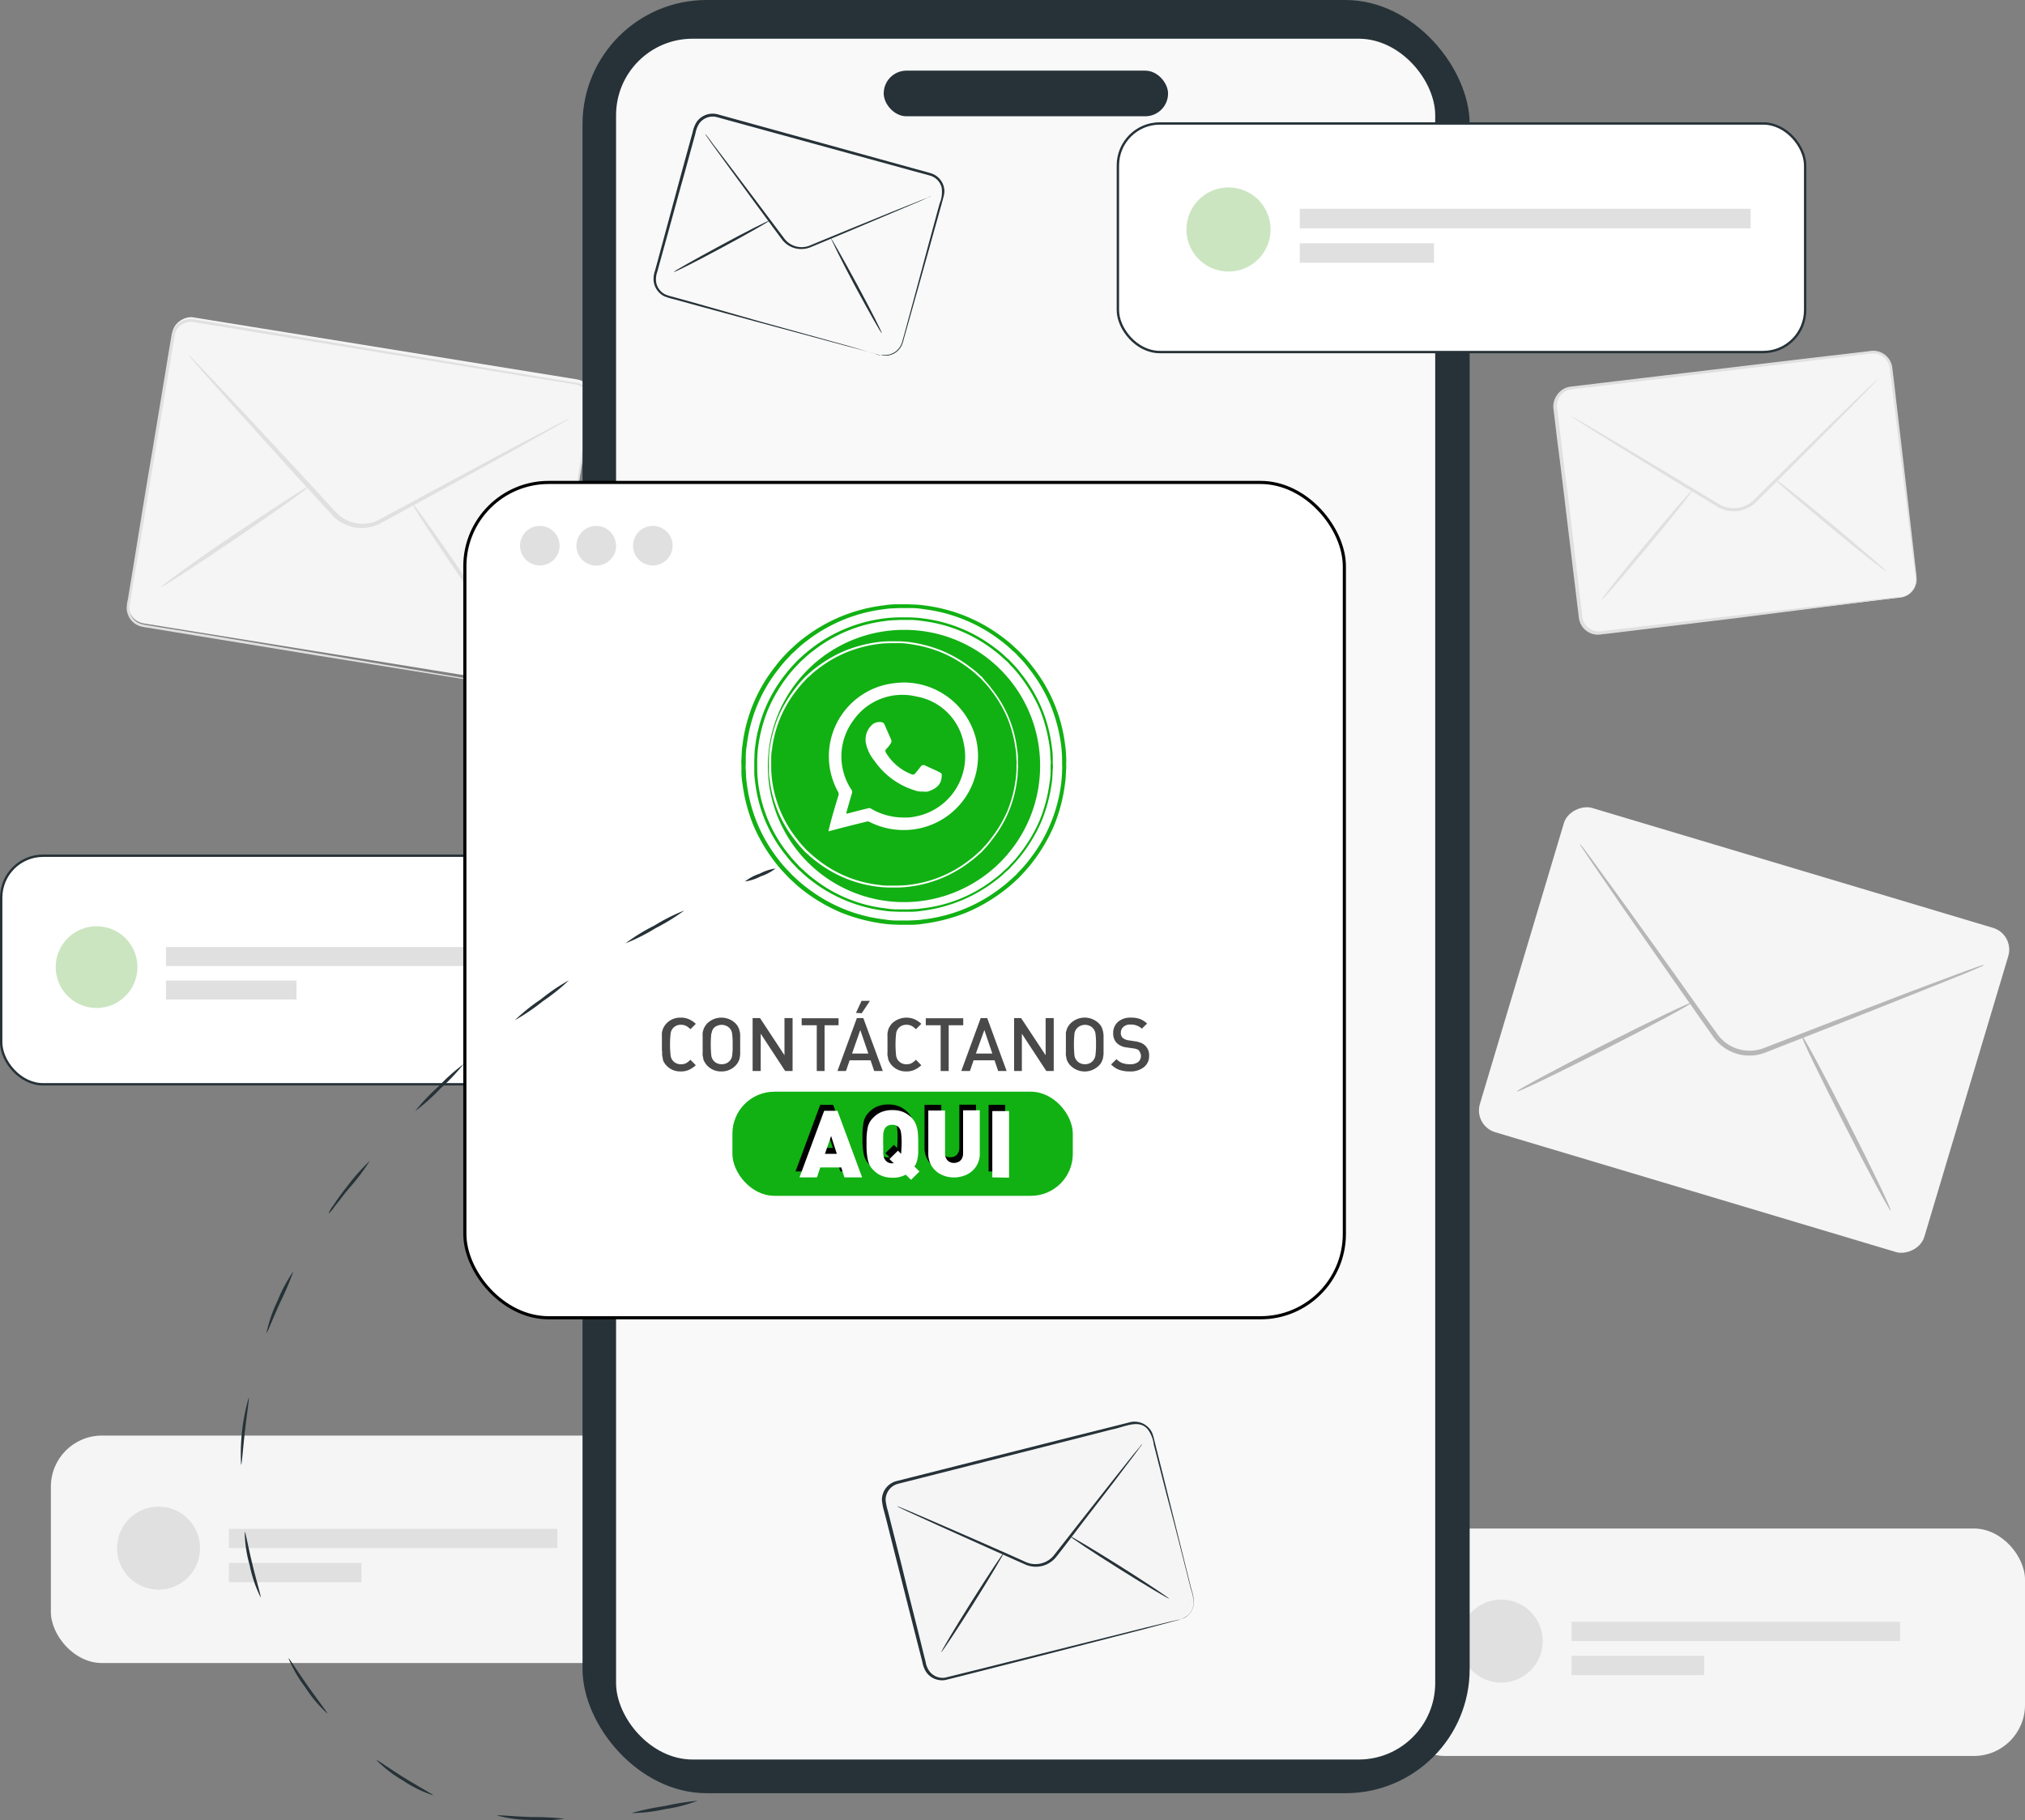 <svg id="Capa_1" data-name="Capa 1" xmlns="http://www.w3.org/2000/svg" viewBox="0 0 289.78 260.51"><rect x="0" y="0" width="289.78" height="260.51" fill="#808080" stroke="none"/><defs><style>.cls-1,.cls-10,.cls-11,.cls-7{fill:#fff;}.cls-1{stroke:#263238;stroke-width:0.34px;}.cls-1,.cls-7{stroke-miterlimit:10;}.cls-2{fill:#f5f5f5;}.cls-3{fill:#e0e0e0;}.cls-4{fill:#cbe5c1;}.cls-5{fill:#263238;}.cls-6{fill:#f9f9f9;}.cls-7{stroke:#000;stroke-width:0.45px;}.cls-8{fill:#b7b7b7;}.cls-9{fill:#11b113;}.cls-11{fill-rule:evenodd;}.cls-12{fill:#494949;}</style></defs><title>contacto</title><rect class="cls-1" x="0.17" y="122.46" width="98.35" height="32.71" rx="6"/><rect class="cls-2" x="7.28" y="205.44" width="90.37" height="32.55" rx="7.31"/><circle class="cls-3" cx="22.69" cy="221.55" r="5.94"/><rect class="cls-3" x="32.76" y="218.79" width="47" height="2.76"/><rect class="cls-3" x="32.76" y="223.67" width="18.96" height="2.76"/><rect class="cls-2" x="199.41" y="218.74" width="90.37" height="32.55" rx="7.31"/><circle class="cls-3" cx="214.83" cy="234.85" r="5.94"/><rect class="cls-3" x="224.9" y="232.09" width="47" height="2.76"/><rect class="cls-3" x="224.9" y="236.96" width="18.96" height="2.76"/><rect class="cls-2" x="224.19" y="52.87" width="48.41" height="35.32" rx="2.57" transform="translate(-6.62 30) rotate(-6.82)"/><path class="cls-3" d="M272,85.49a1.28,1.28,0,0,0,.41-.1A2.59,2.59,0,0,0,274.14,83a27.32,27.32,0,0,0-.32-2.72c-.51-4.11-1.24-10-2.14-17.34-.22-1.83-.46-3.75-.7-5.74-.12-1-.25-2-.37-3.06-.07-.52-.13-1-.2-1.56a2.37,2.37,0,0,0-.68-1.32,2.48,2.48,0,0,0-1.35-.67,7.24,7.24,0,0,0-1.61.12l-3.39.41-7.07.85-31.47,3.76a2.36,2.36,0,0,0-1.63,1,2.4,2.4,0,0,0-.37,1.75c.17,1.38.33,2.75.49,4.11.33,2.72.65,5.41,1,8,.63,5.27,1.23,10.35,1.81,15.2l.21,1.8a4.15,4.15,0,0,0,.12.88,2.28,2.28,0,0,0,.3.76,2.42,2.42,0,0,0,2.07,1.13c.26,0,.56-.06.84-.09l6.68-.79,12-1.4,17.35-2,4.72-.53,1.23-.13h.42l-.41.07-1.23.17-4.71.6-17.45,2.22-12,1.45-6.68.81c-.29,0-.56.08-.88.09a2.64,2.64,0,0,1-.92-.14,2.73,2.73,0,0,1-1.46-1.15,2.82,2.82,0,0,1-.36-.88c-.06-.33-.08-.61-.12-.91-.07-.6-.15-1.2-.22-1.81-.58-4.84-1.2-9.92-1.83-15.19-.32-2.67-.65-5.33-1-8-.16-1.36-.32-2.73-.49-4.11a2.79,2.79,0,0,1,.51-2.13,2.75,2.75,0,0,1,2-1.19l31.5-3.76,7.08-.83,3.39-.4.83-.1a2.54,2.54,0,0,1,.87,0,2.75,2.75,0,0,1,2.27,2.25c.07.53.13,1.06.2,1.58.12,1,.24,2.06.35,3.06.24,2,.46,3.92.68,5.75.85,7.31,1.53,13.24,2,17.35.1,1,.25,1.93.28,2.74a2.63,2.63,0,0,1-.83,1.82,2.51,2.51,0,0,1-1.08.6A1.45,1.45,0,0,1,272,85.49Z"/><path class="cls-3" d="M268.68,54.29a2.11,2.11,0,0,1-.36.43l-1.11,1.16-4.13,4.2-6.17,6.19-3.66,3.64-1.94,1.92a4.54,4.54,0,0,1-5.47.73l-2.34-1.42-4.41-2.65-7.44-4.59-5-3.12-1.34-.88q-.47-.3-.45-.33a4.66,4.66,0,0,1,.5.25l1.39.8,5.07,3,7.5,4.5,4.42,2.67,2.33,1.41a4.15,4.15,0,0,0,4.91-.65l1.94-1.92L256.6,66l6.24-6.16,4.24-4.1,1.17-1.09A2.11,2.11,0,0,1,268.68,54.29Z"/><path class="cls-3" d="M242.23,70.1c.1.08-2.73,3.68-6.33,8s-6.6,7.82-6.7,7.73,2.73-3.68,6.33-8S242.13,70,242.23,70.1Z"/><path class="cls-3" d="M254.13,68.68c.08-.11,3.68,2.73,8,6.33s7.81,6.6,7.73,6.7-3.68-2.73-8-6.33S254,68.78,254.13,68.68Z"/><rect class="cls-2" x="29.38" y="41.35" width="44.37" height="60.81" rx="2.58" transform="translate(-27.5 111.21) rotate(-80.82)"/><path class="cls-3" d="M75.23,98.6h.53a2.71,2.71,0,0,0,1.42-.53,2.47,2.47,0,0,0,.71-.86,4.28,4.28,0,0,0,.34-1.32c.15-1,.34-2.13.54-3.41.84-5.14,2-12.56,3.53-21.72q.57-3.44,1.18-7.19c.2-1.26.41-2.53.63-3.83.1-.65.21-1.3.31-2A2.33,2.33,0,0,0,83.93,56,2.47,2.47,0,0,0,82.28,55l-2.07-.34L76,54l-8.85-1.46L27.68,46.09a2.37,2.37,0,0,0-2.19.8A2.23,2.23,0,0,0,25,48l-.22,1.29c-.28,1.73-.57,3.44-.85,5.14L22.23,64.49c-1.09,6.6-2.15,13-3.16,19-.12.75-.25,1.51-.37,2.25-.06.37-.14.77-.17,1.11a2.36,2.36,0,0,0,1.59,2.41,5.74,5.74,0,0,0,1,.21l1.08.18L30.55,91l15,2.51,21.7,3.66,5.89,1,1.54.28c.34.06.51.11.51.11l-.52-.07-1.54-.23-5.91-.94L45.54,93.83l-15-2.46L22.19,90l-1.09-.18A6.91,6.91,0,0,1,20,89.6,2.72,2.72,0,0,1,18.33,88a2.64,2.64,0,0,1-.19-1.18,7,7,0,0,1,.18-1.14c.12-.75.24-1.5.37-2.26,1-6.06,2-12.42,3.13-19,.55-3.3,1.1-6.66,1.67-10.06.28-1.71.56-3.42.85-5.15l.22-1.3a2.74,2.74,0,0,1,.61-1.27,2.78,2.78,0,0,1,2.57-.94l39.42,6.54L76,53.71l4.24.71,2.08.34a2.83,2.83,0,0,1,1.86,1,2.77,2.77,0,0,1,.56,2l-.33,2c-.22,1.3-.43,2.58-.64,3.83q-.63,3.75-1.2,7.19c-1.53,9.19-2.74,16.6-3.65,21.71-.22,1.27-.41,2.41-.58,3.4A4.18,4.18,0,0,1,78,97.23a2.59,2.59,0,0,1-2.22,1.39A2.35,2.35,0,0,1,75.23,98.6Z"/><path class="cls-3" d="M81.55,59.84a3.35,3.35,0,0,1-.59.39l-1.74,1-6.44,3.61-9.59,5.28-5.67,3.1-3,1.64a5.78,5.78,0,0,1-6.85-1l-2.32-2.53c-1.5-1.66-3-3.26-4.35-4.78l-7.34-8.12-4.92-5.54-1.31-1.52c-.3-.35-.45-.54-.43-.56a3.37,3.37,0,0,1,.52.48l1.39,1.44L34,58.11l7.44,8,4.43,4.79c.75.83,1.53,1.66,2.31,2.51a5.16,5.16,0,0,0,6.13.93l3-1.62L63,69.65l9.61-5.16,6.53-3.44,1.79-.91A3.83,3.83,0,0,1,81.55,59.84Z"/><path class="cls-3" d="M44.2,69.6c.09.14-4.58,3.47-10.43,7.45S23.1,84.14,23,84.05s4.57-3.56,10.43-7.5S44.11,69.49,44.2,69.6Z"/><path class="cls-3" d="M59,72.05c.13-.09,3.47,4.58,7.44,10.43s7.09,10.67,7,10.76S70,88.67,66,82.82,58.84,72.15,59,72.05Z"/><circle class="cls-4" cx="13.82" cy="138.4" r="5.85"/><rect class="cls-3" x="23.75" y="135.52" width="62.76" height="2.72"/><rect class="cls-3" x="23.75" y="140.32" width="18.68" height="2.72"/><rect class="cls-5" x="83.36" width="126.95" height="256.62" rx="17.76"/><rect class="cls-6" x="88.16" y="5.54" width="117.22" height="246.26" rx="10.95"/><rect class="cls-7" x="66.52" y="69.04" width="125.86" height="119.54" rx="12"/><path class="cls-3" d="M80.08,78.09a2.83,2.83,0,1,1-2.83-2.83,2.83,2.83,0,0,1,2.83,2.83Z"/><path class="cls-3" d="M88.17,78.09a2.84,2.84,0,1,1-2.85-2.83h0a2.83,2.83,0,0,1,2.83,2.83Z"/><path class="cls-3" d="M96.25,78.09a2.83,2.83,0,1,1-2.83-2.83,2.83,2.83,0,0,1,2.83,2.83Z"/><rect class="cls-5" x="126.46" y="10.11" width="40.69" height="6.53" rx="3.26"/><rect class="cls-2" x="128.84" y="207.47" width="39.66" height="28.93" rx="3.25" transform="translate(-49.84 43.18) rotate(-14.18)"/><path class="cls-5" d="M163.45,206.64a2.26,2.26,0,0,1-.25.38l-.78,1.06c-.72.95-1.71,2.25-2.91,3.85l-4.37,5.67L152.55,221c-.45.58-.9,1.17-1.37,1.76a3.73,3.73,0,0,1-4.37,1.17l-2.05-.91-3.86-1.73-6.53-2.94-4.39-2-1.18-.56c-.27-.14-.41-.21-.4-.23a3.12,3.12,0,0,1,.43.15l1.21.5,4.44,1.91,6.56,2.86,3.87,1.71,2,.9a3.41,3.41,0,0,0,2.14.13,3.36,3.36,0,0,0,1.79-1.18l1.38-1.76,2.61-3.33,4.43-5.62,3-3.77.84-1A2,2,0,0,1,163.45,206.64Z"/><path class="cls-5" d="M143.62,222.26c.09,0-1.83,3.27-4.3,7.19s-4.54,7-4.63,7,1.83-3.28,4.3-7.19S143.53,222.2,143.62,222.26Z"/><path class="cls-5" d="M153.14,219.85c0-.09,3.27,1.84,7.18,4.3s7,4.55,7,4.64-3.28-1.84-7.19-4.3S153.08,219.94,153.14,219.85Z"/><path class="cls-5" d="M168.94,231.73a2.94,2.94,0,0,0,1.14-.68,2.51,2.51,0,0,0,.71-1.4,5.48,5.48,0,0,0-.35-2.16c-.84-3.28-2-8-3.55-13.78-.37-1.45-.76-3-1.17-4.57-.2-.79-.4-1.6-.62-2.42a4.33,4.33,0,0,0-.95-2.28c-1.3-1.34-3.25-.21-5,.12L153.52,206l-25,6.34a2.39,2.39,0,0,0-1.79,2.31,8.74,8.74,0,0,0,.33,1.6c.14.55.28,1.09.41,1.63l1.62,6.39c1,4.19,2.07,8.24,3,12.09l.36,1.43a3.17,3.17,0,0,0,.49,1.29,2.38,2.38,0,0,0,2.32,1l5.3-1.31,9.53-2.39,13.75-3.44,3.75-.91,1-.22.33-.07a1.21,1.21,0,0,1-.32.11l-1,.26-3.74,1-13.78,3.55-9.52,2.43c-1.72.43-3.46.89-5.32,1.34a2.78,2.78,0,0,1-2.68-1.12,3.81,3.81,0,0,1-.56-1.42l-.36-1.43c-1-3.85-2-7.89-3.07-12.08-.53-2.09-1.07-4.23-1.61-6.39l-.42-1.63a8.83,8.83,0,0,1-.34-1.7,2.79,2.79,0,0,1,2.1-2.71l25-6.31,5.63-1.41,2.69-.68a2.77,2.77,0,0,1,2.66.67,2.63,2.63,0,0,1,.72,1.18c.13.43.22.84.32,1.25l.61,2.44c.4,1.59.78,3.11,1.14,4.57,1.45,5.81,2.61,10.53,3.43,13.81a5.42,5.42,0,0,1,.31,2.22,2.59,2.59,0,0,1-.78,1.44,2.22,2.22,0,0,1-.85.53A1.38,1.38,0,0,1,168.94,231.73Z"/><rect class="cls-2" x="225.37" y="114.21" width="48.43" height="66.38" rx="3.25" transform="translate(36.85 344.29) rotate(-73.35)"/><path class="cls-8" d="M284,138.07a3.68,3.68,0,0,1-.69.34l-2,.86-7.49,3-11.14,4.42-6.59,2.58-3.49,1.37a6.3,6.3,0,0,1-7.29-2.08c-.73-1-1.45-2.06-2.17-3.06l-4.06-5.8-6.86-9.83-4.57-6.66-1.22-1.83a4.4,4.4,0,0,1-.39-.66,5.6,5.6,0,0,1,.5.58l1.31,1.76,4.75,6.54,7,9.75,4.1,5.78,2.16,3a5.68,5.68,0,0,0,6.54,1.86l3.49-1.35,6.6-2.55,11.19-4.29,7.57-2.83,2.07-.74A4,4,0,0,1,284,138.07Z"/><path class="cls-8" d="M242.06,143.49c.09.17-5.44,3.14-12.35,6.65s-12.56,6.22-12.65,6.06,5.45-3.13,12.36-6.64S242,143.35,242.06,143.49Z"/><path class="cls-8" d="M257.84,148.22c.17-.08,3.14,5.45,6.65,12.35s6.22,12.57,6.06,12.65-3.13-5.45-6.64-12.35S257.64,148.3,257.84,148.22Z"/><path class="cls-5" d="M126,50.74a3.13,3.13,0,0,0,1.22,0A2.51,2.51,0,0,0,128.5,50a2.67,2.67,0,0,0,.5-.78c.12-.31.19-.68.3-1,.81-3,2-7.35,3.42-12.69l1.14-4.2c.2-.74.4-1.48.61-2.24a4.17,4.17,0,0,0,.28-2.26,2.41,2.41,0,0,0-1.5-1.65c-.78-.24-1.63-.45-2.46-.68l-5.17-1.42-23-6.31a2.37,2.37,0,0,0-2.57.92,4,4,0,0,0-.53,1.38c-.13.51-.27,1-.41,1.5-.55,2-1.08,4-1.62,5.87-1.06,3.85-2.08,7.57-3.06,11.1l-.36,1.32a3.18,3.18,0,0,0-.2,1.26,2.4,2.4,0,0,0,1.3,2,7.27,7.27,0,0,0,1.2.38l1.23.34,2.4.67L108.74,46,121.4,49.5l3.43,1,.9.27.3.1a1.65,1.65,0,0,1-.32-.06l-.87-.32-3.45-.91L108.7,46.16l-8.76-2.38-2.4-.66-1.23-.33a9.36,9.36,0,0,1-1.27-.4,2.79,2.79,0,0,1-1.51-2.25,3.48,3.48,0,0,1,.2-1.39l.36-1.32,3-11.1q.78-2.89,1.61-5.88c.13-.49.27-1,.41-1.49a4.42,4.42,0,0,1,.59-1.52,2.8,2.8,0,0,1,3-1.08l23,6.35,5.17,1.43c.84.23,1.65.44,2.48.7a2.73,2.73,0,0,1,1.71,1.89,2.52,2.52,0,0,1,0,1.28c-.1.41-.21.77-.31,1.16-.21.76-.42,1.5-.62,2.23q-.62,2.19-1.17,4.2c-1.49,5.32-2.7,9.64-3.55,12.65-.11.38-.19.73-.32,1.06a2.69,2.69,0,0,1-.55.82,2.56,2.56,0,0,1-1.33.72,2.48,2.48,0,0,1-.94,0Z"/><path class="cls-5" d="M133.23,28.06a1.93,1.93,0,0,1-.38.19l-1.11.5-4.11,1.74-6.11,2.58-3.61,1.51-1.92.8a3.53,3.53,0,0,1-2.2.15,3.45,3.45,0,0,1-1.85-1.21l-1.24-1.67-2.32-3.16c-1.47-2-2.79-3.82-3.92-5.35l-2.62-3.6c-.28-.41-.51-.74-.7-1a2.16,2.16,0,0,1-.22-.36,1.43,1.43,0,0,1,.28.32c.2.24.45.56.75,1l2.71,3.56,4,5.31L111,32.49l1.24,1.65a3.1,3.1,0,0,0,3.64,1l1.91-.79,3.62-1.49,6.15-2.51,4.15-1.66,1.15-.45A2,2,0,0,1,133.23,28.06Z"/><path class="cls-5" d="M110.11,31.58c0,.09-3,1.81-6.75,3.83s-6.88,3.6-6.93,3.51,3-1.8,6.76-3.83S110.06,31.49,110.11,31.58Z"/><path class="cls-5" d="M118.84,34c.09,0,1.8,3,3.83,6.76s3.59,6.87,3.51,6.92-1.81-3-3.83-6.75S118.84,34,118.84,34Z"/><path class="cls-5" d="M106.61,126.15a6.55,6.55,0,0,1,2.1-1.12,6.8,6.8,0,0,1,2.27-.74,7.14,7.14,0,0,1-2.11,1.12A7.23,7.23,0,0,1,106.61,126.15Z"/><path class="cls-5" d="M89.5,135a27.49,27.49,0,0,1,4.11-2.53,27.6,27.6,0,0,1,4.31-2.17,29.83,29.83,0,0,1-4.11,2.53A27.6,27.6,0,0,1,89.5,135Z"/><path class="cls-5" d="M73.67,146a27.62,27.62,0,0,1,3.74-3,27,27,0,0,1,4-2.71,28.41,28.41,0,0,1-3.74,3A29.27,29.27,0,0,1,73.67,146Z"/><path class="cls-5" d="M59.41,159a28.93,28.93,0,0,1,3.32-3.5,27.44,27.44,0,0,1,3.6-3.21,28.93,28.93,0,0,1-3.32,3.5A27.44,27.44,0,0,1,59.41,159Z"/><path class="cls-5" d="M47,173.69a4.84,4.84,0,0,1,.72-1.22,33.68,33.68,0,0,1,2-2.74,28.18,28.18,0,0,1,3.21-3.61A30.09,30.09,0,0,1,50,170c-.86,1-1.56,2-2.12,2.66A4.6,4.6,0,0,1,47,173.69Z"/><path class="cls-5" d="M38.13,190.76a19.92,19.92,0,0,1,1.57-4.57A20.81,20.81,0,0,1,42,181.92a44.31,44.31,0,0,1-1.89,4.43C39,188.79,38.24,190.79,38.13,190.76Z"/><path class="cls-5" d="M34.5,209.62a29,29,0,0,1,1.08-9.57c.12,0-.23,2.15-.53,4.78S34.61,209.62,34.5,209.62Z"/><path class="cls-5" d="M37.29,228.58A18.42,18.42,0,0,1,35.73,224a18,18,0,0,1-.71-4.78c.12,0,.48,2.11,1.11,4.68S37.4,228.54,37.29,228.58Z"/><path class="cls-5" d="M46.84,245.22a18.39,18.39,0,0,1-3.14-3.73,18.74,18.74,0,0,1-2.42-4.18c.1-.06,1.23,1.78,2.76,3.95S46.92,245.14,46.84,245.22Z"/><path class="cls-5" d="M62,256.92a17.13,17.13,0,0,1-4.34-2.12,17.45,17.45,0,0,1-3.8-2.93c.07-.09,1.81,1.19,4.06,2.58S62,256.81,62,256.92Z"/><path class="cls-5" d="M80.76,260.26a20.56,20.56,0,0,1-4.83.18,18,18,0,0,1-4.79-.63c0-.11,2.16.12,4.81.22A45.42,45.42,0,0,1,80.76,260.26Z"/><path class="cls-5" d="M99.84,257.69a21.62,21.62,0,0,1-4.68,1.21,22.07,22.07,0,0,1-4.79.56,38.08,38.08,0,0,1,4.72-1A42.33,42.33,0,0,1,99.84,257.69Z"/><path class="cls-5" d="M113.25,252.62a5.58,5.58,0,0,1-2,1.35,5.84,5.84,0,0,1-2.25.8,9.12,9.12,0,0,1,2.06-1.17A9.78,9.78,0,0,1,113.25,252.62Z"/><rect class="cls-1" x="159.97" y="17.67" width="98.35" height="32.71" rx="6"/><circle class="cls-4" cx="175.8" cy="32.84" r="6.02"/><rect class="cls-3" x="186" y="29.88" width="64.52" height="2.8"/><rect class="cls-3" x="186" y="34.81" width="19.21" height="2.8"/><path class="cls-9" d="M152.58,108.62a15.33,15.33,0,0,0-.16-2,22.32,22.32,0,0,0-4.75-11.32,16.68,16.68,0,0,0-1.34-1.56l-.53-.56-.58-.53a18.08,18.08,0,0,0-1.57-1.33,23.26,23.26,0,0,0-11.46-4.69c-.85-.13-1.56-.11-2.06-.15h-1.57a11.33,11.33,0,0,0-2.06.15A23.26,23.26,0,0,0,115,91.32a16.58,16.58,0,0,0-1.56,1.33l-.58.53-.53.56A16.78,16.78,0,0,0,111,95.3a22.32,22.32,0,0,0-4.75,11.32c-.13.83-.11,1.54-.15,2a4,4,0,0,0,0,.77v.77a10.48,10.48,0,0,0,.15,2,23.93,23.93,0,0,0,1.58,6A24.2,24.2,0,0,0,111,123.5a18.05,18.05,0,0,0,1.35,1.55l.53.57.58.53a16.68,16.68,0,0,0,1.56,1.34,24.45,24.45,0,0,0,5.4,3.13,24.92,24.92,0,0,0,6.06,1.57c.85.13,1.57.11,2.06.15h1.57a11.28,11.28,0,0,0,2.06-.15,24.92,24.92,0,0,0,6.06-1.57,24.06,24.06,0,0,0,5.4-3.13,18,18,0,0,0,1.57-1.32l.58-.53.53-.57a17.93,17.93,0,0,0,1.34-1.55,24,24,0,0,0,3.17-5.34,23.51,23.51,0,0,0,1.58-6c.14-.84.11-1.54.16-2a3.17,3.17,0,0,0,0-.77S152.6,109.1,152.58,108.62Zm-.59,1.52a19,19,0,0,1-.14,2,22,22,0,0,1-4.64,11,14.36,14.36,0,0,1-1.31,1.5l-.51.56-.57.52a17.11,17.11,0,0,1-1.53,1.29,22.33,22.33,0,0,1-11.17,4.57c-.83.13-1.53.11-2,.15h-1.53a10.64,10.64,0,0,1-2-.15A22.33,22.33,0,0,1,115.42,127a17.11,17.11,0,0,1-1.53-1.29l-.56-.52-.52-.56a14.36,14.36,0,0,1-1.31-1.5,21.9,21.9,0,0,1-4.63-11c-.13-.82-.11-1.51-.15-2a3.57,3.57,0,0,1,0-.75v-.75a10.69,10.69,0,0,1,.15-2,21.65,21.65,0,0,1,4.63-11,17.2,17.2,0,0,1,1.31-1.52l.52-.56.56-.5a16,16,0,0,1,1.53-1.31,22.55,22.55,0,0,1,11.17-4.57c.83-.13,1.53-.11,2-.15h1.53a10.64,10.64,0,0,1,2,.15,22.55,22.55,0,0,1,11.17,4.57,16,16,0,0,1,1.53,1.31l.57.5.51.56a14.58,14.58,0,0,1,1.31,1.52,22.33,22.33,0,0,1,3.09,5.19,23.11,23.11,0,0,1,1.55,5.84,19,19,0,0,1,.14,2v.75a4.33,4.33,0,0,1,0,.72Z"/><path class="cls-9" d="M144.46,94.49l-.54-.48a12.9,12.9,0,0,0-1.44-1.22,21.32,21.32,0,0,0-10.56-4.31,17.14,17.14,0,0,0-1.89-.13h-1.44a17.16,17.16,0,0,0-1.9.13,21.32,21.32,0,0,0-10.56,4.31A18.56,18.56,0,0,0,114.69,94l-.53.48-.49.53a15.08,15.08,0,0,0-1.23,1.42,20.45,20.45,0,0,0-4.37,10.39c-.12.77-.09,1.43-.13,1.88v1.42a10.73,10.73,0,0,0,.13,1.87,20.36,20.36,0,0,0,4.37,10.39,15.2,15.2,0,0,0,1.23,1.43l.49.53.53.47a16.71,16.71,0,0,0,1.44,1.23,21.56,21.56,0,0,0,10.56,4.31c.78.12,1.44.09,1.9.13H130a10.94,10.94,0,0,0,1.89-.13,21.56,21.56,0,0,0,10.56-4.31,14.15,14.15,0,0,0,1.44-1.23l.54-.47.48-.53a15.31,15.31,0,0,0,1.24-1.43,21.79,21.79,0,0,0,2.91-4.89,22.21,22.21,0,0,0,1.45-5.5c.13-.77.09-1.42.14-1.87a2.62,2.62,0,0,0,0-.71v-.71a10.13,10.13,0,0,0-.14-1.88,20.61,20.61,0,0,0-4.36-10.39A12.87,12.87,0,0,0,144.94,95Zm4.32,7a22,22,0,0,1,1.42,5.4c.13.76.09,1.41.14,1.85a2.56,2.56,0,0,1,0,.7v.7a9.64,9.64,0,0,1-.14,1.84,22,22,0,0,1-1.42,5.41,21.49,21.49,0,0,1-2.87,4.81,12.59,12.59,0,0,1-1.22,1.41l-.47.52-.53.46a12.6,12.6,0,0,1-1.42,1.21A20.47,20.47,0,0,1,131.92,130c-.76.13-1.42.09-1.86.14h-1.42a9.92,9.92,0,0,1-1.87-.14,20.47,20.47,0,0,1-10.35-4.24,14.87,14.87,0,0,1-1.42-1.21l-.52-.46-.48-.52a18.12,18.12,0,0,1-1.22-1.41A20.16,20.16,0,0,1,108.49,112a16.09,16.09,0,0,1-.13-1.84v-1.4a16.27,16.27,0,0,1,.13-1.85,21.54,21.54,0,0,1,1.43-5.4,22.53,22.53,0,0,1,2.86-4.82,16.31,16.31,0,0,1,1.22-1.4l.48-.52.52-.47a14.77,14.77,0,0,1,1.42-1.2,20.73,20.73,0,0,1,10.35-4.24c.76-.13,1.42-.09,1.87-.14h1.42a9.88,9.88,0,0,1,1.86.14,20.73,20.73,0,0,1,10.35,4.24,14.77,14.77,0,0,1,1.42,1.2l.53.47.47.52a13.44,13.44,0,0,1,1.22,1.4A22.17,22.17,0,0,1,148.78,101.49Z"/><path class="cls-9" d="M148.84,109.39a19.48,19.48,0,1,1-19.71-19.25h.23A19.38,19.38,0,0,1,148.84,109.39Z"/><path class="cls-10" d="M140.54,96.89s-.17-.14-.45-.4a12.84,12.84,0,0,0-1.21-1,18.46,18.46,0,0,0-4.15-2.4,19.19,19.19,0,0,0-4.65-1.21,14.16,14.16,0,0,0-1.59-.11h-1.21a13.82,13.82,0,0,0-1.58.11A19.27,19.27,0,0,0,121,93.09a18.46,18.46,0,0,0-4.15,2.4,12.72,12.72,0,0,0-1.2,1l-.45.4-.41.45a11.45,11.45,0,0,0-1,1.19,19,19,0,0,0-2.44,4.09,19.27,19.27,0,0,0-1.21,4.6c-.11.65-.08,1.2-.12,1.58a2.24,2.24,0,0,0,0,.59V110a8.16,8.16,0,0,0,.12,1.57,17,17,0,0,0,3.65,8.69,12.72,12.72,0,0,0,1,1.2l.41.45.45.39a12.72,12.72,0,0,0,1.2,1,17.68,17.68,0,0,0,8.81,3.6,13.82,13.82,0,0,0,1.58.11h1.21a14.16,14.16,0,0,0,1.59-.11,17.71,17.71,0,0,0,8.8-3.6,12.84,12.84,0,0,0,1.21-1l.45-.39.4-.45a10.43,10.43,0,0,0,1-1.2,17,17,0,0,0,3.65-8.69c.11-.64.08-1.19.12-1.57a2.24,2.24,0,0,0,0-.59v-.59a8.36,8.36,0,0,0-.12-1.58,17,17,0,0,0-3.65-8.69,10.33,10.33,0,0,0-1-1.19Zm3.61,5.84a18.12,18.12,0,0,1,1.19,4.53c.11.63.08,1.17.12,1.55a2.14,2.14,0,0,1,0,.58V110a13.14,13.14,0,0,1-.12,1.54,18.12,18.12,0,0,1-1.19,4.53,17.85,17.85,0,0,1-2.4,4,11.33,11.33,0,0,1-1,1.18l-.4.44-.44.39a12.59,12.59,0,0,1-1.19,1,17.23,17.23,0,0,1-8.66,3.55c-.64.1-1.18.07-1.56.11h-1.19a8.84,8.84,0,0,1-1.56-.11,17.23,17.23,0,0,1-8.66-3.55c-.41-.31-.81-.65-1.19-1l-.44-.39-.4-.44a12.47,12.47,0,0,1-1-1.18,17,17,0,0,1-3.59-8.56c-.06-.51-.1-1-.11-1.54v-1.16c0-.52,0-1,.11-1.55a17,17,0,0,1,3.59-8.56,12.35,12.35,0,0,1,1-1.17l.4-.44.44-.39a12.59,12.59,0,0,1,1.19-1,17.85,17.85,0,0,1,4.08-2.36,18.61,18.61,0,0,1,4.58-1.19c.64-.1,1.19-.07,1.56-.11h1.19a8.79,8.79,0,0,1,1.56.11,18.61,18.61,0,0,1,4.58,1.19,17.85,17.85,0,0,1,4.08,2.36,11.45,11.45,0,0,1,1.19,1l.44.39.4.44a11,11,0,0,1,1,1.17A17.87,17.87,0,0,1,144.15,102.73Z"/><path class="cls-11" d="M139.69,105.83a10.67,10.67,0,0,0-10.42-8.16,14.1,14.1,0,0,0-2.05.21,10.53,10.53,0,0,0-8.43,12.28,10.7,10.7,0,0,0,1.11,3.11.66.66,0,0,1,.1.51c-.5,1.63-1,3.28-1.39,4.92-.08.29-.08.29.19.21,1.73-.47,3.45-.9,5.18-1.32a.5.5,0,0,1,.38,0,10.87,10.87,0,0,0,7,1,10.59,10.59,0,0,0,8.41-12.39C139.74,106.07,139.72,106,139.69,105.83Zm-8.92,11.06a5.07,5.07,0,0,1-1.23.1,9.25,9.25,0,0,1-4.82-1.22.53.53,0,0,0-.55-.08c-1,.23-1.91.48-2.86.72-.21.06-.23,0-.18-.17.25-.87.5-1.77.77-2.67a.63.63,0,0,0-.11-.63,8.63,8.63,0,0,1,.32-9.84,8.53,8.53,0,0,1,9-3.43,8.33,8.33,0,0,1,6.79,6.66,8.73,8.73,0,0,1-6.57,10.45l-.56.11Z"/><path class="cls-11" d="M132.07,113.27a2.67,2.67,0,0,1-1.12-.15,10.87,10.87,0,0,1-5.78-4.2,5.81,5.81,0,0,1-1.24-2.48,2.84,2.84,0,0,1,1-2.83,1.66,1.66,0,0,1,1.42-.21.89.89,0,0,1,.23.28c.31.75.63,1.45.94,2.16a.54.54,0,0,1,0,.45,4.52,4.52,0,0,1-.65.86.4.4,0,0,0-.09.56l0,0a7.34,7.34,0,0,0,3.66,3.09.41.41,0,0,0,.53-.12c.28-.33.55-.67.8-1a.46.46,0,0,1,.59-.14l1.56.71.35.17c.53.26.53.29.47.84-.08,1.12-.93,1.67-1.92,2A1.8,1.8,0,0,1,132.07,113.27Z"/><rect class="cls-9" x="104.81" y="156.23" width="48.71" height="14.9" rx="6"/><path class="cls-12" d="M94.72,150.08v-1.71a3.84,3.84,0,0,1,0-.48.81.81,0,0,1,.08-.4,1.87,1.87,0,0,1,.13-.4c.06-.1.12-.21.2-.33a2.16,2.16,0,0,1,.27-.33,2.72,2.72,0,0,1,2-.8,2.77,2.77,0,0,1,1.17.22,3.38,3.38,0,0,1,1,.67l-.77.77a2.64,2.64,0,0,0-.62-.48,1.69,1.69,0,0,0-.73-.16,1.48,1.48,0,0,0-1.12.46,1.46,1.46,0,0,0-.36.76,14.45,14.45,0,0,0,0,3.22,1.42,1.42,0,0,0,.36.75,1.44,1.44,0,0,0,1.12.46,1.55,1.55,0,0,0,.73-.15,3,3,0,0,0,.62-.49l.77.78a3.73,3.73,0,0,1-1,.67,2.77,2.77,0,0,1-1.17.22,2.69,2.69,0,0,1-2-.81,2.16,2.16,0,0,1-.27-.33c-.08-.12-.14-.23-.2-.33a2.22,2.22,0,0,1-.09-.37,1.65,1.65,0,0,0-.08-.4,4,4,0,0,1,0-.49A4.12,4.12,0,0,1,94.72,150.08Z"/><path class="cls-12" d="M100.55,150.08v-1.71a3.84,3.84,0,0,1,0-.48.81.81,0,0,1,.08-.4,1.87,1.87,0,0,1,.13-.4c.06-.11.13-.22.2-.33a2.16,2.16,0,0,1,.27-.33,2.9,2.9,0,0,1,4,0q.17.18.3.36a2.74,2.74,0,0,1,.21.42q.08.24.12.42a2.31,2.31,0,0,1,.06.52v2.65a2.31,2.31,0,0,1-.06.52,1,1,0,0,1-.12.42,1.65,1.65,0,0,1-.21.42,2.6,2.6,0,0,1-.3.36,2.73,2.73,0,0,1-2,.81,2.69,2.69,0,0,1-2-.81,2.16,2.16,0,0,1-.27-.33c-.07-.11-.14-.22-.2-.33a1.28,1.28,0,0,1-.13-.39,1.65,1.65,0,0,0-.08-.4,4,4,0,0,1,0-.49A4.09,4.09,0,0,0,100.55,150.08Zm1.24-2.21a16.14,16.14,0,0,0,0,3.21,1.42,1.42,0,0,0,.36.75,1.46,1.46,0,0,0,.5.35,1.71,1.71,0,0,0,1.26,0,1.46,1.46,0,0,0,.5-.35,1.42,1.42,0,0,0,.36-.75,9.41,9.41,0,0,0,.07-1.59,9.6,9.6,0,0,0-.08-1.61,1.38,1.38,0,0,0-.86-1.09,1.62,1.62,0,0,0-1.26,0,1.21,1.21,0,0,0-.8,1.08Z"/><path class="cls-12" d="M107.7,153.27v-7.58h1.06l3.5,5.32v-5.32h1.16v7.58h-1.06l-3.5-5.34v5.34Z"/><path class="cls-12" d="M114.72,146.72v-1H120v1H118v6.55h-1.12v-6.55Z"/><path class="cls-12" d="M119.84,153.27l2.78-7.58h.92l2.79,7.58H125.1l-.52-1.53h-3l-.52,1.53Zm2.09-2.5h2.33l-1.15-3.37Zm.56-5.82.8-1.72h1.2L123.31,145Z"/><path class="cls-12" d="M127,150.08v-1.71a3.84,3.84,0,0,1,0-.48,2.8,2.8,0,0,1,.08-.4,1.87,1.87,0,0,1,.13-.4c.06-.1.12-.21.2-.33a2.16,2.16,0,0,1,.27-.33,3,3,0,0,1,3.16-.58,3.38,3.38,0,0,1,1,.67l-.77.77a2.64,2.64,0,0,0-.62-.48,1.69,1.69,0,0,0-.73-.16,1.48,1.48,0,0,0-1.12.46,1.46,1.46,0,0,0-.36.76,14.45,14.45,0,0,0,0,3.22,1.42,1.42,0,0,0,.36.75,1.44,1.44,0,0,0,1.12.46,1.55,1.55,0,0,0,.73-.15,3,3,0,0,0,.62-.49l.77.78a3.58,3.58,0,0,1-1,.67,2.72,2.72,0,0,1-1.16.22,2.69,2.69,0,0,1-2-.81,2.16,2.16,0,0,1-.27-.33c-.08-.12-.14-.23-.2-.33a2,2,0,0,1-.13-.39,1.65,1.65,0,0,0-.08-.4,4,4,0,0,1,0-.49C127,150.37,127,150.2,127,150.08Z"/><path class="cls-12" d="M132.48,146.72v-1h5.36v1h-2.08v6.55h-1.15v-6.55Z"/><path class="cls-12" d="M137.56,153.27l2.78-7.58h.93l2.78,7.58h-1.21l-.52-1.53h-3l-.52,1.53Zm2.09-2.5H142l-1.14-3.37Z"/><path class="cls-12" d="M145.12,153.27v-7.58h1l3.51,5.32v-5.32h1.16v7.58h-1.06l-3.5-5.34v5.34Z"/><path class="cls-12" d="M152.53,150.08v-2.19a.83.83,0,0,1,.08-.4,1.87,1.87,0,0,1,.13-.4c.06-.1.12-.21.2-.33a2.22,2.22,0,0,1,.28-.33,2.89,2.89,0,0,1,4,0,2.67,2.67,0,0,1,.31.36,2,2,0,0,1,.2.42q.08.24.12.42a4.63,4.63,0,0,1,.07.52v2.65a3.09,3.09,0,0,1-.07.52,1,1,0,0,1-.12.42,1.62,1.62,0,0,1-.2.42,2.11,2.11,0,0,1-.31.36,2.86,2.86,0,0,1-4,0,1.75,1.75,0,0,1-.28-.33c-.08-.12-.14-.23-.2-.33a2,2,0,0,1-.13-.39,1.65,1.65,0,0,0-.08-.4,3.87,3.87,0,0,1,0-.49Zm1.23-2.21a16.14,16.14,0,0,0,0,3.21,1.52,1.52,0,0,0,.37.75,1.46,1.46,0,0,0,.5.35,1.71,1.71,0,0,0,1.26,0,1.42,1.42,0,0,0,.49-.35,1.52,1.52,0,0,0,.37-.75,10.6,10.6,0,0,0,.09-1.59,10.79,10.79,0,0,0-.08-1.61,1.52,1.52,0,0,0-.37-.75,1.39,1.39,0,0,0-.49-.34,1.62,1.62,0,0,0-1.26,0,1.43,1.43,0,0,0-.5.34,1.5,1.5,0,0,0-.38.74Z"/><path class="cls-12" d="M159,152.33l.77-.76a2.27,2.27,0,0,0,.86.57,3.29,3.29,0,0,0,1.08.16,1.87,1.87,0,0,0,1.15-.31,1.13,1.13,0,0,0,.15-1.59l0-.05a.83.83,0,0,0-.32-.2,2.23,2.23,0,0,0-.51-.12l-.89-.13a2.48,2.48,0,0,1-1.44-.6,1.9,1.9,0,0,1-.55-1.45,2.09,2.09,0,0,1,.68-1.61,2.66,2.66,0,0,1,1.85-.61,3.68,3.68,0,0,1,1.32.2,3.09,3.09,0,0,1,1,.65l-.75.73a2.27,2.27,0,0,0-1.65-.59,1.42,1.42,0,0,0-1,.34,1.11,1.11,0,0,0-.36.85.89.89,0,0,0,.28.72,1.65,1.65,0,0,0,.85.35l.86.13a4.06,4.06,0,0,1,.85.21,1.88,1.88,0,0,1,1.21,1.88,2,2,0,0,1-.76,1.63,3.11,3.11,0,0,1-2,.6,4.6,4.6,0,0,1-1.52-.23A3.27,3.27,0,0,1,159,152.33Z"/><path d="M113.84,167.64l3.53-9.53h1.85l3.53,9.53h-2.49l-.46-1.42h-3l-.47,1.42Zm3.65-3.37h1.69l-.82-2.55Z"/><path d="M123.42,163.19v-.64a9.6,9.6,0,0,1,.17-2,2.78,2.78,0,0,1,.81-1.43,3.61,3.61,0,0,1,1.2-.8,4.07,4.07,0,0,1,1.51-.26,4.21,4.21,0,0,1,1.53.26,3.88,3.88,0,0,1,1.2.8,2.66,2.66,0,0,1,.65,1,4.29,4.29,0,0,1,.27,1.11c0,.46.06.91.06,1.37v1.61a6.69,6.69,0,0,1-.14,1,3.4,3.4,0,0,1-.39.95l.71.7-1.21,1.19-.76-.74a3.76,3.76,0,0,1-1.89.44,4.81,4.81,0,0,1-1.07-.12,3.54,3.54,0,0,1-.88-.36,3.61,3.61,0,0,1-.76-.59,2.74,2.74,0,0,1-.81-1.43A9.53,9.53,0,0,1,123.42,163.19Zm2.39-.32v1.3a3,3,0,0,0,.11.67,1.58,1.58,0,0,0,.2.36,1.14,1.14,0,0,0,1,.43h.2l-.62-.6,1.22-1.2.46.46q.06-.64.06-1.41a9.24,9.24,0,0,0-.09-1.66,1.4,1.4,0,0,0-.27-.68,1,1,0,0,0-.39-.3,1.39,1.39,0,0,0-.57-.12,1.26,1.26,0,0,0-1,.42,1.65,1.65,0,0,0-.2.37,3.11,3.11,0,0,0-.11.68c0,.29,0,.72,0,1.28Z"/><path d="M132.3,164.29v-6.18h2.4v6.13a1.42,1.42,0,0,0,.34,1,1.22,1.22,0,0,0,.94.37,1.34,1.34,0,0,0,.68-.16,1.12,1.12,0,0,0,.46-.48,1.61,1.61,0,0,0,.16-.75v-6.13h2.39v6.18a3.26,3.26,0,0,1-1.08,2.5,3.64,3.64,0,0,1-1.19.69,4.32,4.32,0,0,1-1.42.24,4,4,0,0,1-1.84-.42,3.29,3.29,0,0,1-1.84-3Z"/><path d="M141.47,167.64v-9.53h2.37v9.53Z"/><path class="cls-10" d="M114.41,168.49l3.53-9.53h1.9l3.53,9.53h-2.53l-.46-1.42h-3l-.47,1.42Zm3.64-3.37h1.7l-.82-2.55Z"/><path class="cls-10" d="M124,164v-.64a9.6,9.6,0,0,1,.17-2,2.74,2.74,0,0,1,.81-1.43,3.49,3.49,0,0,1,1.2-.81,4.07,4.07,0,0,1,1.51-.26,4.21,4.21,0,0,1,1.53.26,3.91,3.91,0,0,1,1.2.81,2.66,2.66,0,0,1,.65,1,4.29,4.29,0,0,1,.27,1.11q.06.69.06,1.38V165a6.69,6.69,0,0,1-.14,1,3.4,3.4,0,0,1-.39.95l.71.7-1.21,1.19-.76-.74a3.76,3.76,0,0,1-1.89.44,4.81,4.81,0,0,1-1.07-.12,3.94,3.94,0,0,1-.88-.35,4,4,0,0,1-.76-.6,2.74,2.74,0,0,1-.81-1.43A9.53,9.53,0,0,1,124,164Zm2.39-.32V165a3,3,0,0,0,.11.67,1.58,1.58,0,0,0,.2.36,1.14,1.14,0,0,0,1,.44h.2l-.62-.6,1.22-1.2.46.46c0-.43.06-.89.06-1.4a9.31,9.31,0,0,0-.09-1.67,1.4,1.4,0,0,0-.27-.68,1,1,0,0,0-.39-.3,1.24,1.24,0,0,0-.57-.11,1.19,1.19,0,0,0-1,.41,1.9,1.9,0,0,0-.2.37,3.11,3.11,0,0,0-.11.68C126.39,162.69,126.38,163.12,126.38,163.69Z"/><path class="cls-10" d="M132.84,165.11v-6.19h2.4v6.13a1.47,1.47,0,0,0,.34,1,1.24,1.24,0,0,0,.94.37,1.46,1.46,0,0,0,.68-.17,1.1,1.1,0,0,0,.46-.47,1.68,1.68,0,0,0,.16-.76v-6.13h2.39v6.19a3.26,3.26,0,0,1-1.08,2.49,3.47,3.47,0,0,1-1.19.69,4.32,4.32,0,0,1-1.42.24,4,4,0,0,1-1.84-.42,3.25,3.25,0,0,1-1.84-3Z"/><path class="cls-10" d="M142,168.49V159h2.4v9.53Z"/></svg>